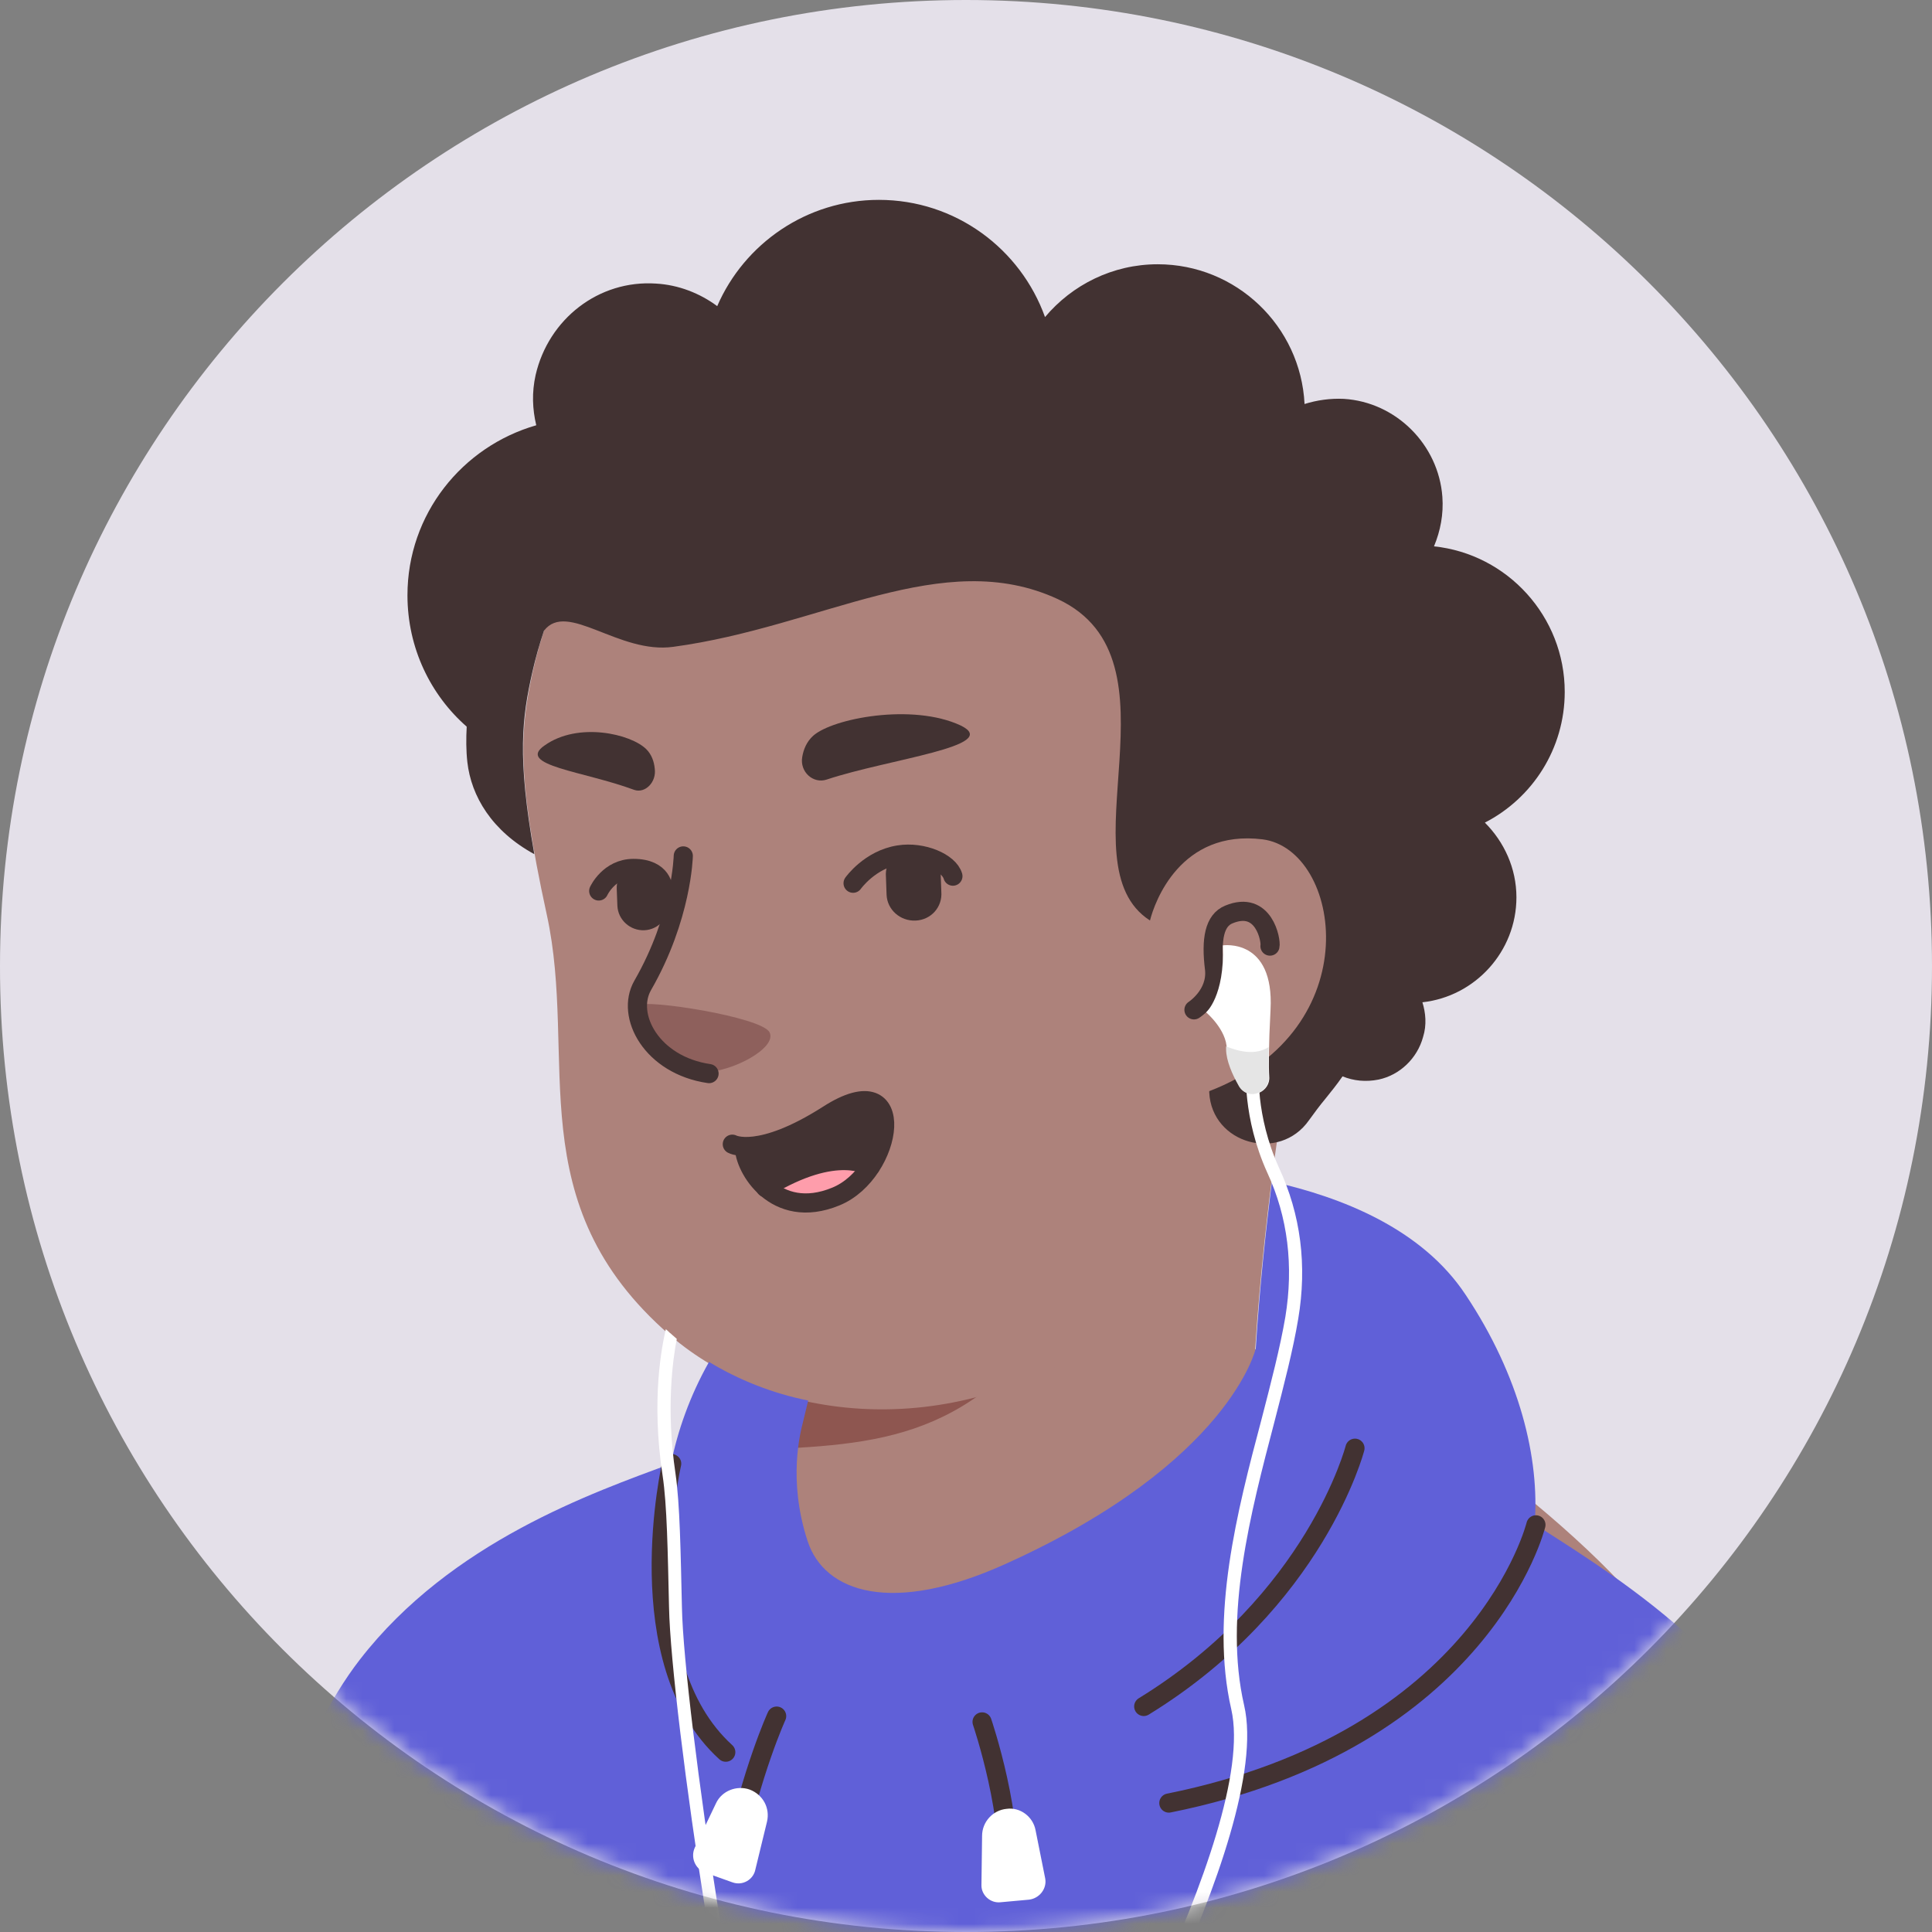 <svg width="120" height="120" viewBox="0 0 120 120" fill="none" xmlns="http://www.w3.org/2000/svg">
<rect x="0" y="0" width="120" height="120" fill="#808080" stroke="none"/>
<path d="M60 120C93.165 120 120 93.125 120 60C120 26.835 93.125 0 60 0C26.835 0 1.52588e-05 26.875 1.52588e-05 60C-0.04 93.165 26.835 120 60 120Z" fill="#E4E0E9"/>
<mask id="mask0_988_302351" style="mask-type:alpha" maskUnits="userSpaceOnUse" x="0" y="0" width="120" height="120">
<path d="M60 120C93.165 120 120 93.125 120 60C120 26.835 93.125 0 60 0C26.835 0 3.05176e-05 26.875 3.05176e-05 60C-0.04 93.165 26.835 120 60 120Z" fill="#F7C0B5"/>
</mask>
<g mask="url(#mask0_988_302351)">
<path d="M26.32 110.523C26.6 110.723 26.92 110.923 27.2 111.123C27.52 111.323 27.8 111.523 28.12 111.683C28.4 111.843 28.64 112.003 28.92 112.163C28.96 112.203 29 112.203 29.04 112.243C29.96 112.803 30.92 113.323 31.88 113.803C32.16 113.963 32.48 114.123 32.76 114.243C32.76 114.243 32.8 114.283 32.84 114.283C33.16 114.443 33.48 114.603 33.8 114.763C34.44 115.083 35.12 115.363 35.76 115.643C36.08 115.803 36.44 115.923 36.76 116.043C37.08 116.163 37.44 116.323 37.76 116.443C38.08 116.563 38.44 116.723 38.76 116.843C38.76 116.843 38.76 116.843 38.8 116.843C39.12 116.963 39.48 117.083 39.8 117.203C40.52 117.443 41.28 117.683 42 117.923C42.24 118.003 42.52 118.083 42.76 118.163C43.52 118.403 44.28 118.603 45.04 118.763C45.32 118.843 45.6 118.883 45.92 118.963C46.64 119.123 47.4 119.283 48.12 119.443C48.28 119.483 48.4 119.483 48.56 119.523C48.8 119.563 49.08 119.603 49.32 119.643C49.68 119.683 50 119.763 50.36 119.803C50.52 119.843 50.68 119.843 50.84 119.883C51.04 119.923 51.28 119.963 51.52 119.963C52.16 120.043 52.84 120.123 53.48 120.203C53.68 120.243 53.92 120.243 54.12 120.283H54.16C54.44 120.323 54.72 120.323 55 120.363C55.28 120.403 55.56 120.403 55.84 120.403C56 120.403 56.2 120.443 56.36 120.443C56.68 120.443 56.96 120.483 57.24 120.483C57.64 120.483 58 120.523 58.4 120.523C58.8 120.523 59.16 120.523 59.56 120.523C59.84 120.523 60.12 120.523 60.4 120.523C77.24 120.283 92.44 113.123 103.24 101.763C103.24 101.763 103.24 101.723 103.28 101.723C102.04 99.283 97.44 94.883 92.64 91.243C86.56 86.643 77.96 83.803 77.96 83.803C77.96 83.803 72.32 82.883 51.4 87.243C35.44 90.603 28.64 104.243 26.32 110.523Z" fill="#AD827B"/>
<path d="M46.96 98.323C47.8 102.443 53.24 104.883 62.4 101.203C73.64 96.643 77.96 83.803 77.96 83.803C78.56 74.603 79.96 66.723 79.96 66.723C66.96 65.603 51.6 80.803 51.6 80.803L49.84 88.323C49.68 88.963 49.36 89.523 48.88 89.923C48.04 91.363 46.4 95.683 46.96 98.323Z" fill="#AD827B"/>
<path d="M48.88 89.963C56.52 89.563 62.16 88.443 68.2 77.603C63.08 82.123 57.04 83.843 50.68 84.643L49.84 88.323C49.68 89.003 49.36 89.563 48.88 89.963Z" fill="#8E5650"/>
<path d="M33.08 41.763C32.36 45.123 32 47.843 33.96 56.803C35.92 65.763 32.16 74.723 41.6 82.923C47.96 88.443 59.08 89.483 67.96 83.443C70.96 81.403 73.72 78.563 75.96 74.843C77.72 71.923 79.76 69.163 82.04 66.643C85.2 63.203 89 56.283 87.12 44.043C84.08 24.123 64.36 21.843 52.72 24.043C41.08 26.243 35.04 32.883 33.08 41.763Z" fill="#AD827B"/>
<path d="M71.36 57.403C71.36 57.403 72.6 51.403 78.44 52.123C83.48 52.763 85.24 64.843 73.8 68.203" fill="#AD827B"/>
<path d="M74.16 62.723C74.16 62.723 75.6 61.803 75.44 60.203C75.2 58.323 75.44 57.163 76.32 56.803C78.52 55.883 78.96 58.443 78.88 58.763" stroke="#423232" stroke-width="1.19" stroke-miterlimit="10" stroke-linecap="round" stroke-linejoin="round"/>
<path d="M43.64 66.603C43.64 66.603 42.12 66.683 40.68 64.963C39.88 64.003 39.2 62.803 39.64 62.443C40.08 62.043 47.32 63.163 47.8 64.123C48.28 65.083 45.48 66.603 43.64 66.603Z" fill="#8E605C"/>
<path d="M42.44 53.163C42.44 53.163 42.36 56.963 39.92 61.203C38.84 63.083 40.48 66.163 44.04 66.683" stroke="#423232" stroke-width="1.19" stroke-miterlimit="10" stroke-linecap="round" stroke-linejoin="round"/>
<path d="M22.359 103.071C28.039 95.751 36.839 92.711 41.679 90.911C42.079 88.911 42.839 86.711 44.039 84.591C45.879 85.711 47.999 86.551 50.199 86.991L49.879 88.311C49.719 88.951 48.919 91.911 50.159 95.711C51.199 98.911 55.399 100.351 62.519 97.111C76.399 90.831 77.999 83.751 77.999 83.751C78.239 79.911 78.639 76.311 78.999 73.391C83.319 74.351 88.319 76.311 91.039 80.431C94.399 85.471 95.639 90.591 95.319 94.671C101.159 98.391 110.199 104.031 113.159 114.111C116.999 127.231 116.359 135.271 116.359 135.271H12.999C13.119 135.311 14.639 113.031 22.359 103.071Z" fill="#6060D8"/>
<path d="M84.159 89.951C84.159 89.951 81.719 99.431 71.039 105.991" stroke="#423232" stroke-width="1.19" stroke-miterlimit="10" stroke-linecap="round" stroke-linejoin="round"/>
<path d="M41.719 90.911C41.719 90.911 38.879 103.191 45.079 108.831" stroke="#423232" stroke-width="1.19" stroke-miterlimit="10" stroke-linecap="round" stroke-linejoin="round"/>
<path d="M60.999 106.951C60.999 106.951 63.079 113.031 62.519 117.231" stroke="#423232" stroke-width="1.19" stroke-miterlimit="10" stroke-linecap="round" stroke-linejoin="round"/>
<path d="M48.239 106.591C48.239 106.591 46.679 109.991 45.559 115.391" stroke="#423232" stroke-width="1.19" stroke-miterlimit="10" stroke-linecap="round" stroke-linejoin="round"/>
<path d="M95.399 94.711C95.399 94.711 92.119 108.071 72.599 111.991" stroke="#423232" stroke-width="1.19" stroke-miterlimit="10" stroke-linecap="round" stroke-linejoin="round"/>
<path d="M62.159 118.151L63.919 117.991C64.559 117.911 65.039 117.311 64.919 116.671L64.319 113.671C64.159 112.831 63.359 112.231 62.519 112.351C61.679 112.431 60.999 113.151 60.999 114.031L60.959 117.111C60.959 117.711 61.519 118.231 62.159 118.151Z" fill="white"/>
<path d="M43.799 116.311L45.479 116.911C46.119 117.151 46.799 116.751 46.919 116.111L47.639 113.151C47.839 112.311 47.399 111.471 46.559 111.151C45.759 110.871 44.839 111.231 44.479 111.991L43.159 114.751C42.879 115.351 43.159 116.071 43.799 116.311Z" fill="white"/>
<path d="M26.159 115.391C26.159 115.391 23.919 127.951 24.799 135.311" stroke="#544D4D" stroke-width="1.19" stroke-miterlimit="10" stroke-linecap="round" stroke-linejoin="round"/>
<path d="M56.867 57.179C57.827 57.139 58.547 56.34 58.467 55.38L58.427 54.26C58.387 53.3 57.587 52.58 56.627 52.66C55.667 52.7 54.947 53.499 55.027 54.459L55.067 55.58C55.107 56.499 55.907 57.219 56.867 57.179Z" fill="#423232"/>
<path d="M40.027 57.779C40.907 57.739 41.587 56.98 41.547 56.099L41.507 55.059C41.467 54.179 40.707 53.499 39.827 53.539C38.947 53.58 38.267 54.34 38.307 55.219L38.347 56.26C38.387 57.139 39.147 57.819 40.027 57.779Z" fill="#423232"/>
<path d="M52.987 54.859C52.987 54.859 54.027 53.38 55.827 53.099C57.307 52.859 58.947 53.58 59.187 54.419" stroke="#423232" stroke-width="1.19" stroke-miterlimit="10" stroke-linecap="round" stroke-linejoin="round"/>
<path d="M41.188 55.22C41.188 55.22 41.188 53.94 39.347 53.94C37.828 53.94 37.188 55.34 37.188 55.34" stroke="#423232" stroke-width="1.19" stroke-miterlimit="10" stroke-linecap="round" stroke-linejoin="round"/>
<path d="M51.347 48.42C50.508 48.7 49.667 47.94 49.828 47.02C49.907 46.54 50.108 46.06 50.508 45.7C51.708 44.62 56.667 43.66 59.667 45.06C62.307 46.34 55.188 47.14 51.347 48.42Z" fill="#423232"/>
<path d="M39.388 49.059C40.068 49.3 40.788 48.58 40.667 47.739C40.627 47.3 40.468 46.859 40.148 46.539C39.188 45.58 35.907 44.819 33.828 46.3C32.028 47.539 36.267 47.9 39.388 49.059Z" fill="#423232"/>
<path d="M46.238 71.227C46.199 71.861 46.675 72.972 47.547 73.765C52.03 71.028 54.053 72.456 54.053 72.456C55.639 70.037 55.282 66.744 51.435 69.243C48.737 70.949 47.111 71.227 46.238 71.227Z" fill="#423232"/>
<path d="M47.547 73.765C48.499 74.598 49.927 75.114 51.871 74.32C52.783 73.963 53.497 73.25 54.053 72.456C54.053 72.456 52.03 71.028 47.547 73.765Z" fill="#FE9DAB"/>
<path d="M45.485 71.068C45.485 71.068 47.151 71.98 51.435 69.243C56.552 65.951 55.52 72.853 51.911 74.32C48.142 75.868 46.199 72.496 46.238 71.227" stroke="#423232" stroke-width="1.19" stroke-miterlimit="10" stroke-linecap="round" stroke-linejoin="round"/>
<path d="M54.053 72.456C54.053 72.456 52.03 71.028 47.547 73.765" stroke="#423232" stroke-width="1.19" stroke-miterlimit="10" stroke-linecap="round" stroke-linejoin="round"/>
<path d="M25.308 36.974C25.308 31.934 28.708 27.734 33.308 26.414C33.068 25.414 33.028 24.374 33.268 23.294C34.068 19.814 37.188 17.374 40.748 17.614C42.148 17.694 43.468 18.214 44.548 19.014C46.228 15.134 50.108 12.414 54.588 12.414C59.348 12.414 63.388 15.454 64.908 19.694C66.588 17.694 69.108 16.414 71.908 16.414C76.788 16.414 80.788 20.254 81.028 25.094C81.788 24.854 82.628 24.734 83.468 24.774C86.708 24.974 89.348 27.614 89.588 30.854C89.668 31.934 89.468 32.974 89.068 33.934C93.628 34.414 97.188 38.294 97.188 42.974C97.188 46.494 95.188 49.574 92.228 51.094C93.428 52.294 94.188 53.934 94.188 55.734C94.188 59.094 91.628 61.894 88.348 62.254C88.548 62.894 88.628 63.654 88.388 64.414C88.028 65.734 86.948 66.774 85.628 67.054C84.828 67.214 84.068 67.134 83.388 66.854C83.028 67.374 82.668 67.814 82.348 68.214C81.948 68.694 81.628 69.134 81.308 69.574C79.468 72.214 75.268 71.054 75.108 67.854C75.108 67.814 75.108 67.814 75.108 67.774C85.108 63.934 83.308 52.774 78.428 52.134C73.308 51.494 71.708 56.054 71.428 57.174C65.948 53.654 73.748 40.974 65.708 37.214C58.548 33.894 51.028 38.934 41.828 40.174C38.428 40.654 35.228 37.294 33.788 39.174C33.508 40.014 33.268 40.854 33.068 41.734C32.428 44.574 32.108 46.974 33.188 53.054C30.548 51.614 29.268 49.454 29.028 47.334C28.948 46.614 28.948 45.854 28.988 45.134C26.748 43.174 25.308 40.254 25.308 36.974Z" fill="#423232"/>
<path d="M75.955 58.719C75.955 58.719 79.155 58.239 78.915 62.719C78.795 64.999 78.795 66.239 78.835 66.879C78.875 67.319 78.595 67.719 78.195 67.879C77.715 68.079 77.195 67.879 76.955 67.399C76.595 66.759 76.195 65.879 76.195 65.159C76.195 63.959 74.915 62.879 74.915 62.879C74.915 62.879 76.075 61.879 75.955 58.719Z" fill="white"/>
<path d="M66.275 135.839C66.595 135.479 79.155 113.999 77.275 105.919C75.995 100.359 77.675 93.959 79.155 88.319C79.755 85.999 80.315 83.839 80.635 81.919C81.195 78.599 80.795 75.439 79.435 72.519C77.955 69.239 78.195 66.399 78.195 66.359L77.395 66.279C77.395 66.399 77.155 69.399 78.715 72.839C79.995 75.599 80.355 78.639 79.835 81.799C79.515 83.679 78.955 85.839 78.355 88.159C76.835 93.879 75.155 100.399 76.475 106.159C78.235 113.839 65.715 135.319 65.635 135.399L66.275 135.839Z" fill="white"/>
<path d="M78.794 65.039C78.754 65.919 78.794 66.519 78.794 66.879C78.835 67.319 78.555 67.719 78.154 67.879C77.674 68.079 77.154 67.879 76.915 67.399C76.555 66.759 76.154 65.879 76.154 65.159C76.154 65.119 76.154 65.039 76.154 64.999C76.995 65.319 77.954 65.559 78.794 65.039Z" fill="#E5E5E5"/>
<path d="M41.154 91.639C41.434 93.479 41.474 96.399 41.554 99.799C41.675 106.359 45.554 131.919 47.434 135.959L48.154 135.639C46.355 131.719 42.474 106.279 42.355 99.799C42.275 96.399 42.234 93.439 41.955 91.519C41.355 87.479 41.794 84.439 42.035 83.159C41.914 83.039 41.794 82.959 41.675 82.839C41.554 82.759 41.474 82.639 41.355 82.559C41.114 83.599 40.434 86.919 41.154 91.639Z" fill="white"/>
</g>
</svg>
